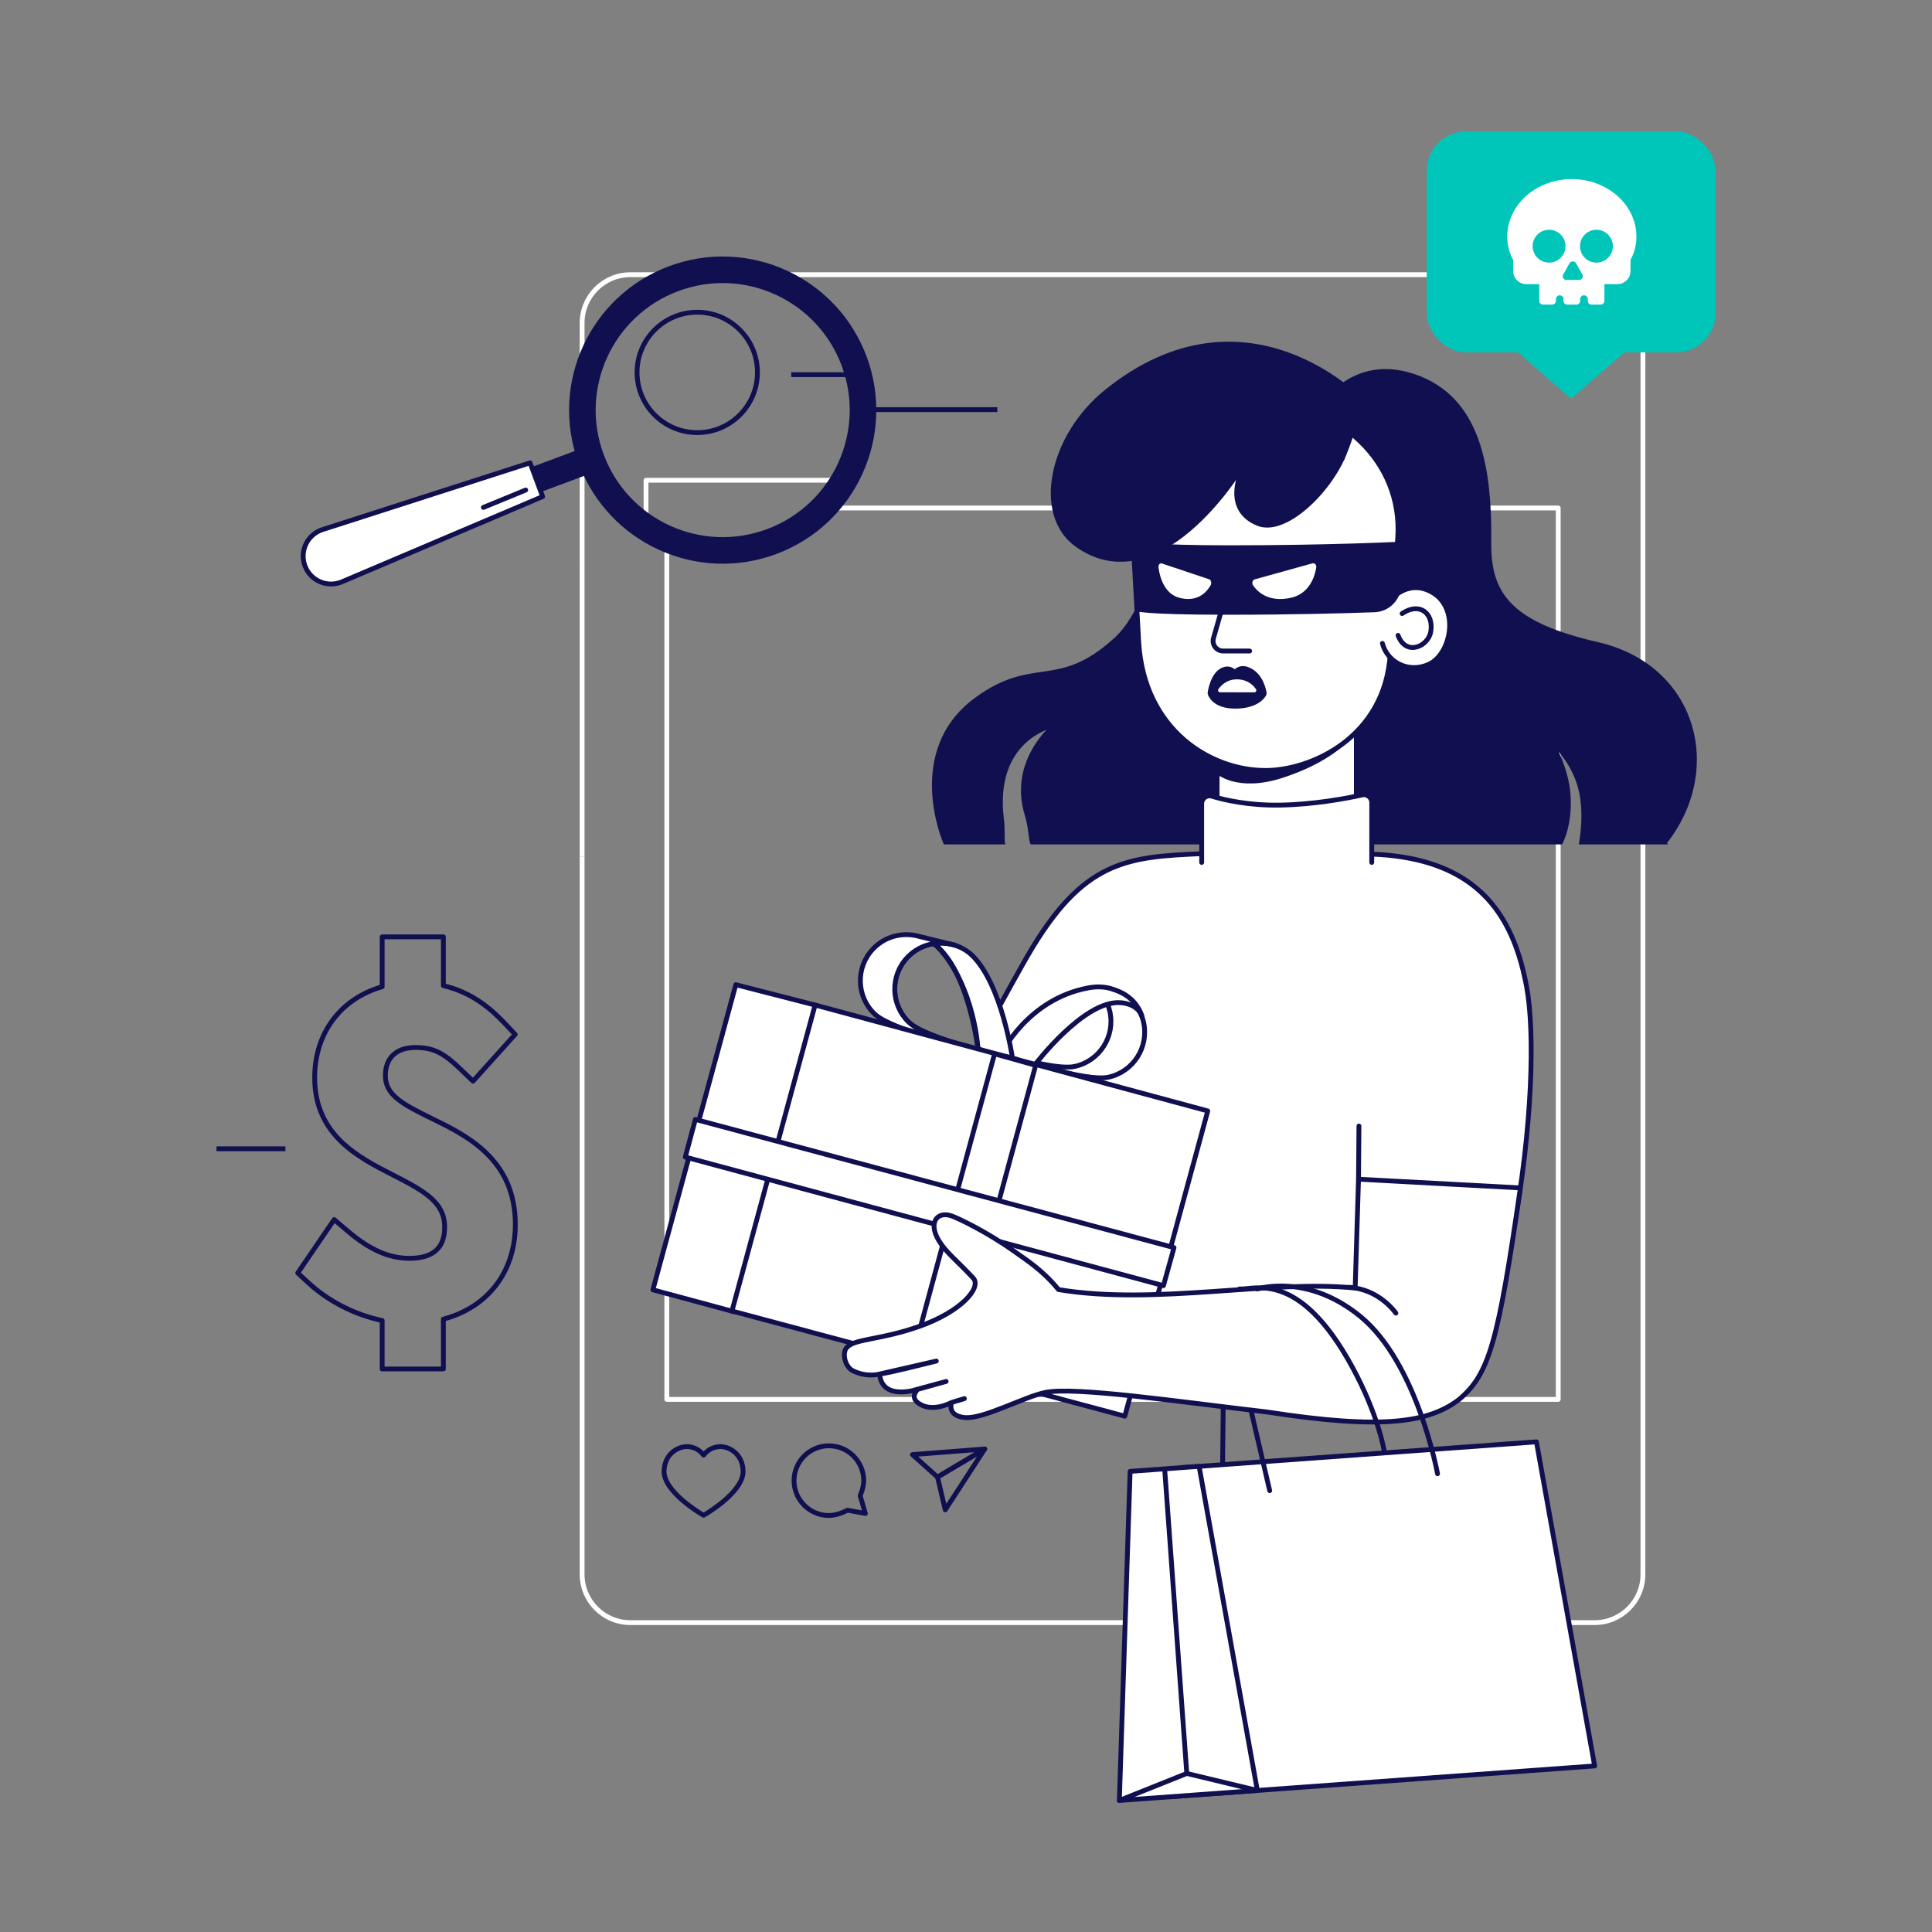 <?xml version="1.0" encoding="UTF-8"?>
<svg id="Character-2" data-name="Character" xmlns="http://www.w3.org/2000/svg" width="800" height="800" viewBox="0 0 800 800">
  <rect x="0" y="0" width="800" height="800" fill="#808080" stroke="none"/>
  <defs>
    <style>
      .cls-1 {
        fill: #00c6ba;
      }

      .cls-2, .cls-3, .cls-4 {
        fill: #fff;
      }

      .cls-3, .cls-5, .cls-6 {
        stroke-linecap: round;
      }

      .cls-3, .cls-5, .cls-6, .cls-7, .cls-8, .cls-4, .cls-9, .cls-10 {
        stroke: #101050;
      }

      .cls-3, .cls-5, .cls-4, .cls-9, .cls-11 {
        stroke-width: 2px;
      }

      .cls-3, .cls-5, .cls-4, .cls-9, .cls-11, .cls-10 {
        stroke-linejoin: round;
      }

      .cls-5, .cls-8, .cls-9, .cls-11 {
        fill: none;
      }

      .cls-6 {
        stroke-width: .9px;
      }

      .cls-6, .cls-7, .cls-8 {
        stroke-miterlimit: 10;
      }

      .cls-6, .cls-7, .cls-10 {
        fill: #101050;
      }

      .cls-8 {
        stroke-width: 11px;
      }

      .cls-11 {
        stroke: #fff;
      }

      .cls-10 {
        stroke-width: 4px;
      }
    </style>
  </defs>
  <line class="cls-11" x1="241.042" y1="354.791" x2="241.042" y2="234.27"/>
  <path class="cls-11" d="m241.042,234.27v-100.521c0-11.046,8.954-20,20-20h399.261c11.046,0,20,8.954,20,20v518.143c0,11.046-8.954,20-20,20h-399.261c-11.046,0-20-8.954-20-20v-297.101"/>
  <g>
    <path class="cls-9" d="m291.341,627.433l-.619-.36c-.661-.385-16.186-9.515-15.742-18.176.368-7.176,5.835-9.587,8.675-9.859.162-.023,4.577-.582,7.687,3.492,3.01-3.943,7.246-3.547,7.706-3.49,2.845.281,8.288,2.697,8.655,9.857.444,8.661-15.081,17.791-15.742,18.176l-.619.36Z"/>
    <path class="cls-9" d="m358.329,626.698l-7.377-1.353c-1.222.639-4.514,2.185-7.73,2.185-7.956,0-14.429-6.473-14.429-14.429s6.473-14.429,14.429-14.429c7.956,0,14.429,6.473,14.429,14.429,0,2.499-1.047,5.24-1.475,6.255l2.153,7.341Z"/>
    <g>
      <polygon class="cls-9" points="388.206 611.621 407.761 599.993 377.819 602.326 388.206 611.621"/>
      <polygon class="cls-9" points="388.206 611.621 407.761 599.993 391.398 625.189 388.206 611.621"/>
    </g>
  </g>
  <g>
    <line class="cls-11" x1="276.118" y1="345.922" x2="276.118" y2="227.487"/>
    <polyline class="cls-11" points="338.724 210.348 645.227 210.348 645.227 579.458 276.118 579.458 276.118 345.922"/>
  </g>
  <line class="cls-9" x1="355.17" y1="169.623" x2="412.983" y2="169.623"/>
  <circle class="cls-9" cx="288.713" cy="154.209" r="24.924"/>
  <line class="cls-9" x1="327.644" y1="155.137" x2="358.435" y2="155.137"/>
  <path class="cls-7" d="m689.565,349.154h-35.211c.838-5.086,1.661-13.361.045-21.064-2.573-12.241-10.981-19.589-10.981-19.589,0,0,5.464,9.327,6.347,20.078.764,9.26-1.105,16.059-3.196,20.575h-219.493c-.697-1.468-.48-5.831-2.313-11.922-6.524-21.675,10.269-35.881,10.528-36.296-.467.386-24.09,5.837-20.093,38.35.601,4.891.104,8.497.43,9.868h-24.475s-16.764-37.783,12.649-59.633c24.178-17.95,34.135-3.099,58.128-25.135,20.634-18.951,28.849-87.081,28.849-87.081l56.593-9.372s13.523-22.428,40.482-11.707c26.069,10.373,29.413,40.371,29.153,68.909-.193,21.59,9.52,33.172,44.597,41.253,40.675,9.372,52.145,52.397,27.959,82.766Z"/>
  <path class="cls-3" d="m626.374,511.311c-.153.181-4.622,1.092-4.775,1.273-14.055,16.678-23.764,30.926-41.72,43.395-3.849,2.673-7.781,5.241-11.792,7.702-5.07,3.105-10.263,6.045-15.562,8.785-35.704.315-85.299-2.501-87.123-7.247-3.694-9.624-11.312-49.098-15.581-72.069-.029-.143-.067-.277-.086-.429,0,0-.01-.038-.01-.048-.229-1.23-.448-2.406-.649-3.532-1.049-7.247,8.363-15.056,7.371-22.284,0,0-4.564,9.529-10.483,21.29l-42.016,58.265c-.516,0-8.182-5.27-8.697-5.299-9.556-6.023-24.354-14.129-32.354-20.956,2.072-11.265,36.278-77.806,61.357-122.207.401-.706.792-1.395,1.193-2.072,22.961-39.648,40.936-41.022,72.135-42.398,2.072-.086,4.211-.172,6.405-.277v-52.688h57.654v53.051c2.187-.019,4.304.01,6.367.105,36.756,1.414,53.395,18.035,61.014,42.207,1.259,4.001,2.273,8.201,3.093,12.583,3.522,18.883,2.495,58.226-5.744,102.849Z"/>
  <path class="cls-2" d="m449.498,421.12c-7.981,9.357-19.16,27.229-12.479,48.767.944,3.064,1.834,6.109,3.274,8.782,2.368,4.345,4.249,7.38,5.671,9.479,1.939,2.845,3.076,3.992,3.534,4.383l.067.048s.086.076.134.114c.019,0,.029.019.038.019,0,0,0,.019.01.019l.076.42,12.095,76.795c16.353,4.228,33.396,6.739,50.942,7.333h16.401c5.26-.181,10.473-.527,15.638-1.052h.01"/>
  <path class="cls-5" d="m461.127,499.615c-4.259-1.796-8.21-4.221-11.63-7.085"/>
  <path class="cls-5" d="m442.812,483.124c1.229,2.087,2.277,3.733,3.152,5.024,1.939,2.845,3.076,3.992,3.534,4.383l.067.048s.086.076.134.114c.019,0,.029.019.038.019,0,0,0,.019.01.019l.076.42,12.095,76.795c16.353,4.228,33.396,6.739,50.942,7.333h16.401c5.26-.181,10.473-.527,15.638-1.052h.01"/>
  <path class="cls-2" d="m552.523,572.467c5.299-2.74,10.492-5.68,15.562-8.782,4.011-2.463,7.943-5.031,11.792-7.705"/>
  <path class="cls-5" d="m552.523,572.467c5.299-2.74,10.492-5.68,15.562-8.782,4.011-2.463,7.943-5.031,11.792-7.705"/>
  <path class="cls-6" d="m503.99,319.992s8.267,7.742,27.046,1.642c17.615-5.728,24.955-13.346,24.955-13.346,0,0-11.856,8.296-27.694,8.459-16.993.172-24.316-5.661-24.316-5.661v8.917l.01-.01Z"/>
  <path class="cls-2" d="m568.009,357.11v-24.794c0-2.062-1.908-3.609-3.923-3.16-6.424,1.422-19.914,3.991-34.092,4.22-12.994.21-22.949-2.1-28.219-3.694-2.082-.63-4.183.916-4.183,3.093v24.336"/>
  <path class="cls-5" d="m568.009,357.11v-24.794c0-2.062-1.908-3.609-3.923-3.16-6.424,1.422-19.914,3.991-34.092,4.22-12.994.21-22.949-2.1-28.219-3.694-2.082-.63-4.183.916-4.183,3.093v24.336"/>
  <path class="cls-2" d="m461.127,499.615c-4.259-1.796-8.21-4.221-11.63-7.085l11.63,7.085Z"/>
  <path class="cls-2" d="m576.982,540.914s-7.638-7.161-18.139-7.876l18.139,7.876Z"/>
  <path class="cls-5" d="m576.982,540.914s-7.638-7.161-18.139-7.876"/>
  <path class="cls-5" d="m562.711,466.269l-.175,22.021"/>
  <path class="cls-7" d="m559.476,168.326s-1.306,18.131,9.469,37.94c7.25,13.329,24.161,19.81,24.161,19.81,0,0,3.918-19.138-2.286-30.218-6.204-11.08-22.855-24.51-31.344-27.532Z"/>
  <path class="cls-3" d="m524.085,319.033h-.104c-22.689,0-50.076-16.65-52.455-52.841l-2.601-47.185c-.01-.18-.015-.362-.014-.542.153-29.783,25.468-51.389,55.07-51.389h.104c29.692-0,56.84,23.699,54.699,55.495l-3.092,47.934c-2.06,35.116-33.2,48.527-51.608,48.527Z"/>
  <path class="cls-3" d="m576.039,248.174s7.765-9.33,18.258-2.089c10.049,7.326,6.188,24.835-2.541,28.933-8.245,3.871-17.219-.567-19.335-8.596"/>
  <path class="cls-3" d="m509.006,241.407l-6.529,22.85c-.76,2.661,1.238,5.311,4.006,5.311h10.971"/>
  <path class="cls-7" d="m579.719,242.062c0,5.897-4.662,10.736-10.555,10.951-11.958.437-33.375,1.039-60.622,1.039-35.915,0-37.874-1.483-37.874-1.483l-1.633-27.753s8.489,1.483,40.16,1.483c42.119,0,70.524-1.483,70.524-1.483v17.246Z"/>
  <path class="cls-2" d="m500.709,239.87l-19.692-6.577c-.755-.252-1.442.678-1.296,1.761.501,3.718,2.301,10.879,8.761,12.519,7.528,1.911,11.272-2.512,12.813-5.248.497-.882.188-2.196-.586-2.455Z"/>
  <path class="cls-2" d="m519.579,239.9l23.888-6.635c.915-.254,1.745.674,1.565,1.758-.618,3.719-2.82,10.886-10.656,12.545-9.13,1.933-13.655-2.48-15.516-5.211-.6-.88-.222-2.196.718-2.457Z"/>
  <path class="cls-7" d="m557.109,187.968c-6.367,15.865-24.977,33.995-36.486,29.211-14.604-6.071-7.101-21.908-7.101-21.908,0,0-33.562,54.708-67.667,30.806-17.958-12.585-11.295-45.488,12.081-64.297,57.791-46.502,105.786,3.525,105.786,3.525,0,0-1.286,9.393-6.612,22.664Z"/>
  <path class="cls-3" d="m580.586,254.052c7.339-4.958,13.116,0,11.867,7.482-1.04,6.23-10.306,10.306-13.55,1.561"/>
  <line class="cls-5" x1="322.782" y1="474.386" x2="312.039" y2="514.255"/>
  <g>
    <polygon class="cls-3" points="636.204 597.037 488.817 607.745 484.358 744.018 660.313 731.235 636.204 597.037"/>
    <g>
      <polygon class="cls-3" points="496.527 607.185 467.958 609.26 463.499 745.533 520.636 741.382 496.527 607.185"/>
      <polyline class="cls-5" points="463.499 745.533 491.424 734.347 482.27 608.346"/>
      <line class="cls-5" x1="520.636" y1="741.382" x2="491.424" y2="734.347"/>
    </g>
  </g>
  <line class="cls-5" x1="525.756" y1="617.237" x2="518.006" y2="583.987"/>
  <line class="cls-5" x1="506.256" y1="605.737" x2="506.506" y2="582.737"/>
  <path class="cls-3" d="m270.343,534.086l33.746,9.109,34.464-126.761-33.867-8.69-34.344,126.342Z"/>
  <path class="cls-3" d="m473.538,423.338c-1.167-5.311-4.635-9.45-8.947-12.057-2.022.833-4.291.743-6.535.648-.428.136-.848.29-1.264.454,1.288,1.923,2.257,4.104,2.786,6.498,2.253,10.275-4.241,20.441-14.522,22.704-5.811,1.28-19.209-2.003-29.766-5.099,4.58,1.577,34.248,11.643,43.727,9.556,10.281-2.263,16.776-12.429,14.523-22.704Z"/>
  <path class="cls-3" d="m428.852,441.122c-.242-.094-.379-.137-.379-.137,0,0,20.232-26.794,35.403-25.805,7.321.477,8.913,5.332,8.913,5.332-2.865-7.958-9.558-10.051-11.782-10.826l-1.228-.397-.082-.023c-2.865-.773-5.939-.781-9.058-.203-25.28,4.685-36.127,27.465-36.127,27.465,0,0,6.328,2.238,14.34,4.594Z"/>
  <path class="cls-3" d="m404.604,434.535c.256.047.395.081.395.081,0,0-1.286-25.803-16.477-42.284-.568-.616-1.243-1.115-1.906-1.604,2.312-.36,4.671-.29,6.972.209l1.255.302.081.023c2.847.837,5.583,2.317,7.832,4.555,12.097,12.041,16.477,42.284,16.477,42.284,0,0-6.565-1.394-14.629-3.567Z"/>
  <path class="cls-5" d="m405,434.617s-.139-.035-.395-.081c-.07-.023-.139-.035-.221-.046-10.621-2.87-23.763-7.065-28.05-11.19-7.588-7.297-7.82-19.359-.535-26.946,3.01-3.126,6.832-5.008,10.818-5.624.662.488,1.287,1.038,1.906,1.604,12.803,11.707,16.477,42.284,16.477,42.284Z"/>
  <path class="cls-3" d="m404.384,434.489c-4.729-1.046-35.289-7.948-42.284-14.676-7.588-7.297-7.82-19.359-.535-26.946,4.857-5.055,11.829-6.856,18.185-5.334l13.839,3.405c-2.301-.5-4.66-.569-6.972-.209-3.986.616-7.809,2.498-10.818,5.624-7.286,7.588-7.053,19.649.535,26.946,4.288,4.125,17.43,8.32,28.05,11.19Z"/>
  <polyline class="cls-5" points="393.589 390.938 394.844 391.24 394.925 391.263 395.483 391.402"/>
  <path class="cls-3" d="m303.09,542.862l162.666,43.542,34.358-126.39-162.605-43.857-34.419,126.706Z"/>
  <polygon class="cls-3" points="411.827 436.373 377.367 563.365 394.486 568.017 428.852 441.122 411.827 436.373"/>
  <polygon class="cls-3" points="283.756 479.112 481.756 532.362 486.131 516.612 287.939 463.523 283.756 479.112"/>
  <path class="cls-3" d="m394.012,580.743s-2.072,5.547,5.547,6.243c7.628.687,24.44-8.582,33.271-10.397,12.161-2.501,54.168,3.706,91.954,8.105,48.114,7.468,67.053,4.285,79.468-5.265,12.414-10.504,16.075-23.555,25.306-87.536h0l-67.026-3.612-1.385,45.071c-35.359-3.579-82.74,7.323-122.837.639-6.684-8.115-12.889-11.932-18.454-15.915-11.37-8.115-23.571-13.852-25.939-14.634-6.244-2.082-10.186,3.417-4.162,11.78,3.208,4.45,6.549,6.837,13.232,13.997,3.599,3.856-4.773,13.842-22.435,20.047-15.409,5.413-25.778,5.096-29.359,8.199-2.865,1.91-1.534,8.373,1.931,10.112,5.881,2.94,11.093,1.383,11.093,1.383m29.796,11.782l5.318-1.614s-2.38.779-5.318,1.614Zm0,0s-6.931,3.818-12.468,1.04c-5.766-2.883-1.394-6.577-1.394-6.577m-1.265.324c2.711-.546,11.192-3.101,12.892-3.501l-12.892,3.501Zm1.265-.324s-14.902,5.194-15.934-6.245m0,0c4.955-.61,19.514-4.457,23.495-5.375l-23.495,5.375Z"/>
  <path class="cls-3" d="m578.006,543.737s-5.984-8.711-16.86-10.384"/>
  <path class="cls-5" d="m595.256,610.237s-8.417-45.833-31.917-65.083c-22.215-18.197-42.75-11.417-42.75-11.417"/>
  <path class="cls-5" d="m513.256,533.737c6.0.5,24.601-8.358,46.75,32.417,11,20.25,13.25,35.083,13.25,35.083"/>
  <g>
    <rect class="cls-1" x="590.78" y="54.467" width="119.561" height="91.439" rx="16.184" ry="16.184"/>
    <polygon class="cls-1" points="622.758 140.839 650.561 116.55 678.364 140.839 650.561 165.128 622.758 140.839"/>
    <path class="cls-2" d="m644.269,124.575l-0-.728c-0-.869.705-1.574,1.574-1.574h0c.869,0,1.574.705,1.574,1.574l-0.0.728c-0.0.861.698,1.558,1.558,1.558h3.776c.861,0,1.559-.698,1.559-1.559l-0-.728c-0-.869.705-1.574,1.574-1.574h0c.869 0,1.574.705,1.574,1.574l0.0.728c0.0.861.698,1.558,1.558,1.558h3.776c.861,0,1.558-.698,1.558-1.558v-6.912h5.37c3,0,5.433-2.432,5.433-5.433v-4.602c1.606-2.928,2.454-6.206,2.454-9.663,0-13.125-11.997-23.803-26.744-23.803-14.747,0-26.744,10.678-26.744,23.803,0,3.458.848,6.736,2.454,9.663v4.602c0,3,2.432,5.433,5.433,5.433h5.37v6.912c0,.861.698,1.558,1.558,1.558h3.776c.861,0,1.558-.698,1.558-1.558Zm-9.642-22.634c0-3.76,3.048-6.808,6.808-6.808,3.76,0,6.808,3.048,6.808,6.808,0,3.76-3.048,6.808-6.808,6.808-3.76,0-6.808-3.048-6.808-6.808Zm19.614,0c0-3.76,3.048-6.808,6.808-6.808,3.76,0,6.808,3.048,6.808,6.808,0,3.76-3.048,6.808-6.808,6.808-3.76,0-6.808-3.048-6.808-6.808Zm-1.652,7.058l2.608,4.627c.576,1.022-.163,2.286-1.336,2.286h-5.216c-1.173,0-1.911-1.264-1.335-2.286l2.608-4.627c.586-1.04,2.085-1.04,2.671,0Z"/>
  </g>
  <g>
    <path class="cls-10" d="m522.474,287.025s-.984-7.086-6.421-8.967c-3.475-1.202-4.48,2.314-4.48,2.314,0,0-1.592-2.8-3.913-2.331-4.489.907-5.6,8.9-5.6,8.9,0,0,1.248,4.509,9.45,4.487,8.933-.025,10.964-4.403,10.964-4.403Z"/>
    <path class="cls-2" d="m519.392,286.687l-14.189-.037c-.67-.002-1.059-.754-.673-1.302,1.138-1.616,3.612-4.153,7.884-4.043,4.322.112,6.631,2.543,7.67,4.1.367.55-.031,1.283-.692,1.281Z"/>
  </g>
  <g>
    <path class="cls-9" d="m178.715,463.105c-12.225-5.974-19.142-9.741-19.142-17.708,0-7.406,4.557-11.654,12.502-11.654,7.928,0,12.167,2.787,18.668,9.029l5.12,4.917,17.464-19.366-4.363-4.614c-5.71-6.043-13.498-12.769-25.371-15.572v-20.207h-25.345v20.661c-16.957,4.818-27.949,18.952-27.949,37.615,0,23.803,18.02,32.99,32.5,40.372,13.217,6.739,21.317,11.385,21.317,21.556,0,8.688-4.786,12.909-14.631,12.909-8.338,0-16.373-3.526-25.282-11.093l-5.827-4.95-15.083,22.107,4.346,4.028c8.383,7.769,19.456,13.336,30.609,15.655v20.065h25.345v-20.629c18.275-4.856,29.795-19.398,29.795-39.187,0-26.99-20.041-36.784-34.674-43.935Z"/>
    <line class="cls-9" x1="118.193" y1="475.69" x2="89.659" y2="475.69"/>
  </g>
  <polyline class="cls-11" points="267.509 216.084 267.509 198.86 345.571 198.86"/>
  <g>
    <path class="cls-8" d="m275.086,222.645c13.519,6.184,29.398,7.21,44.431,1.613,30.066-11.194,45.365-44.641,34.171-74.707-11.194-30.066-44.641-45.365-74.707-34.171-30.066,11.194-45.365,44.641-34.171,74.707,5.597,15.033,16.757,26.374,30.276,32.558"/>
    <line class="cls-8" x1="244.81" y1="190.088" x2="138.169" y2="229.791"/>
    <g>
      <path class="cls-4" d="m133.551,219.293l85.943-27.643,5.201,13.969-83.095,35.291c-6.057,2.573-13.037-.431-15.333-6.598l-0-0c-2.296-6.168,1.02-13.004,7.285-15.019Z"/>
      <g>
        <path class="cls-2" d="m136.092,239.576c-3.545-.384-6.519-2.695-7.762-6.033-.899-2.414-.774-5.02.35-7.338,1.124-2.318,3.093-4.028,5.545-4.817l83.939-26.998,3.732,10.024-81.157,34.468c-1.468.624-3.075.863-4.647.693Z"/>
        <path class="cls-5" d="m200.157,210.114l17.532-7.205"/>
      </g>
    </g>
  </g>
</svg>